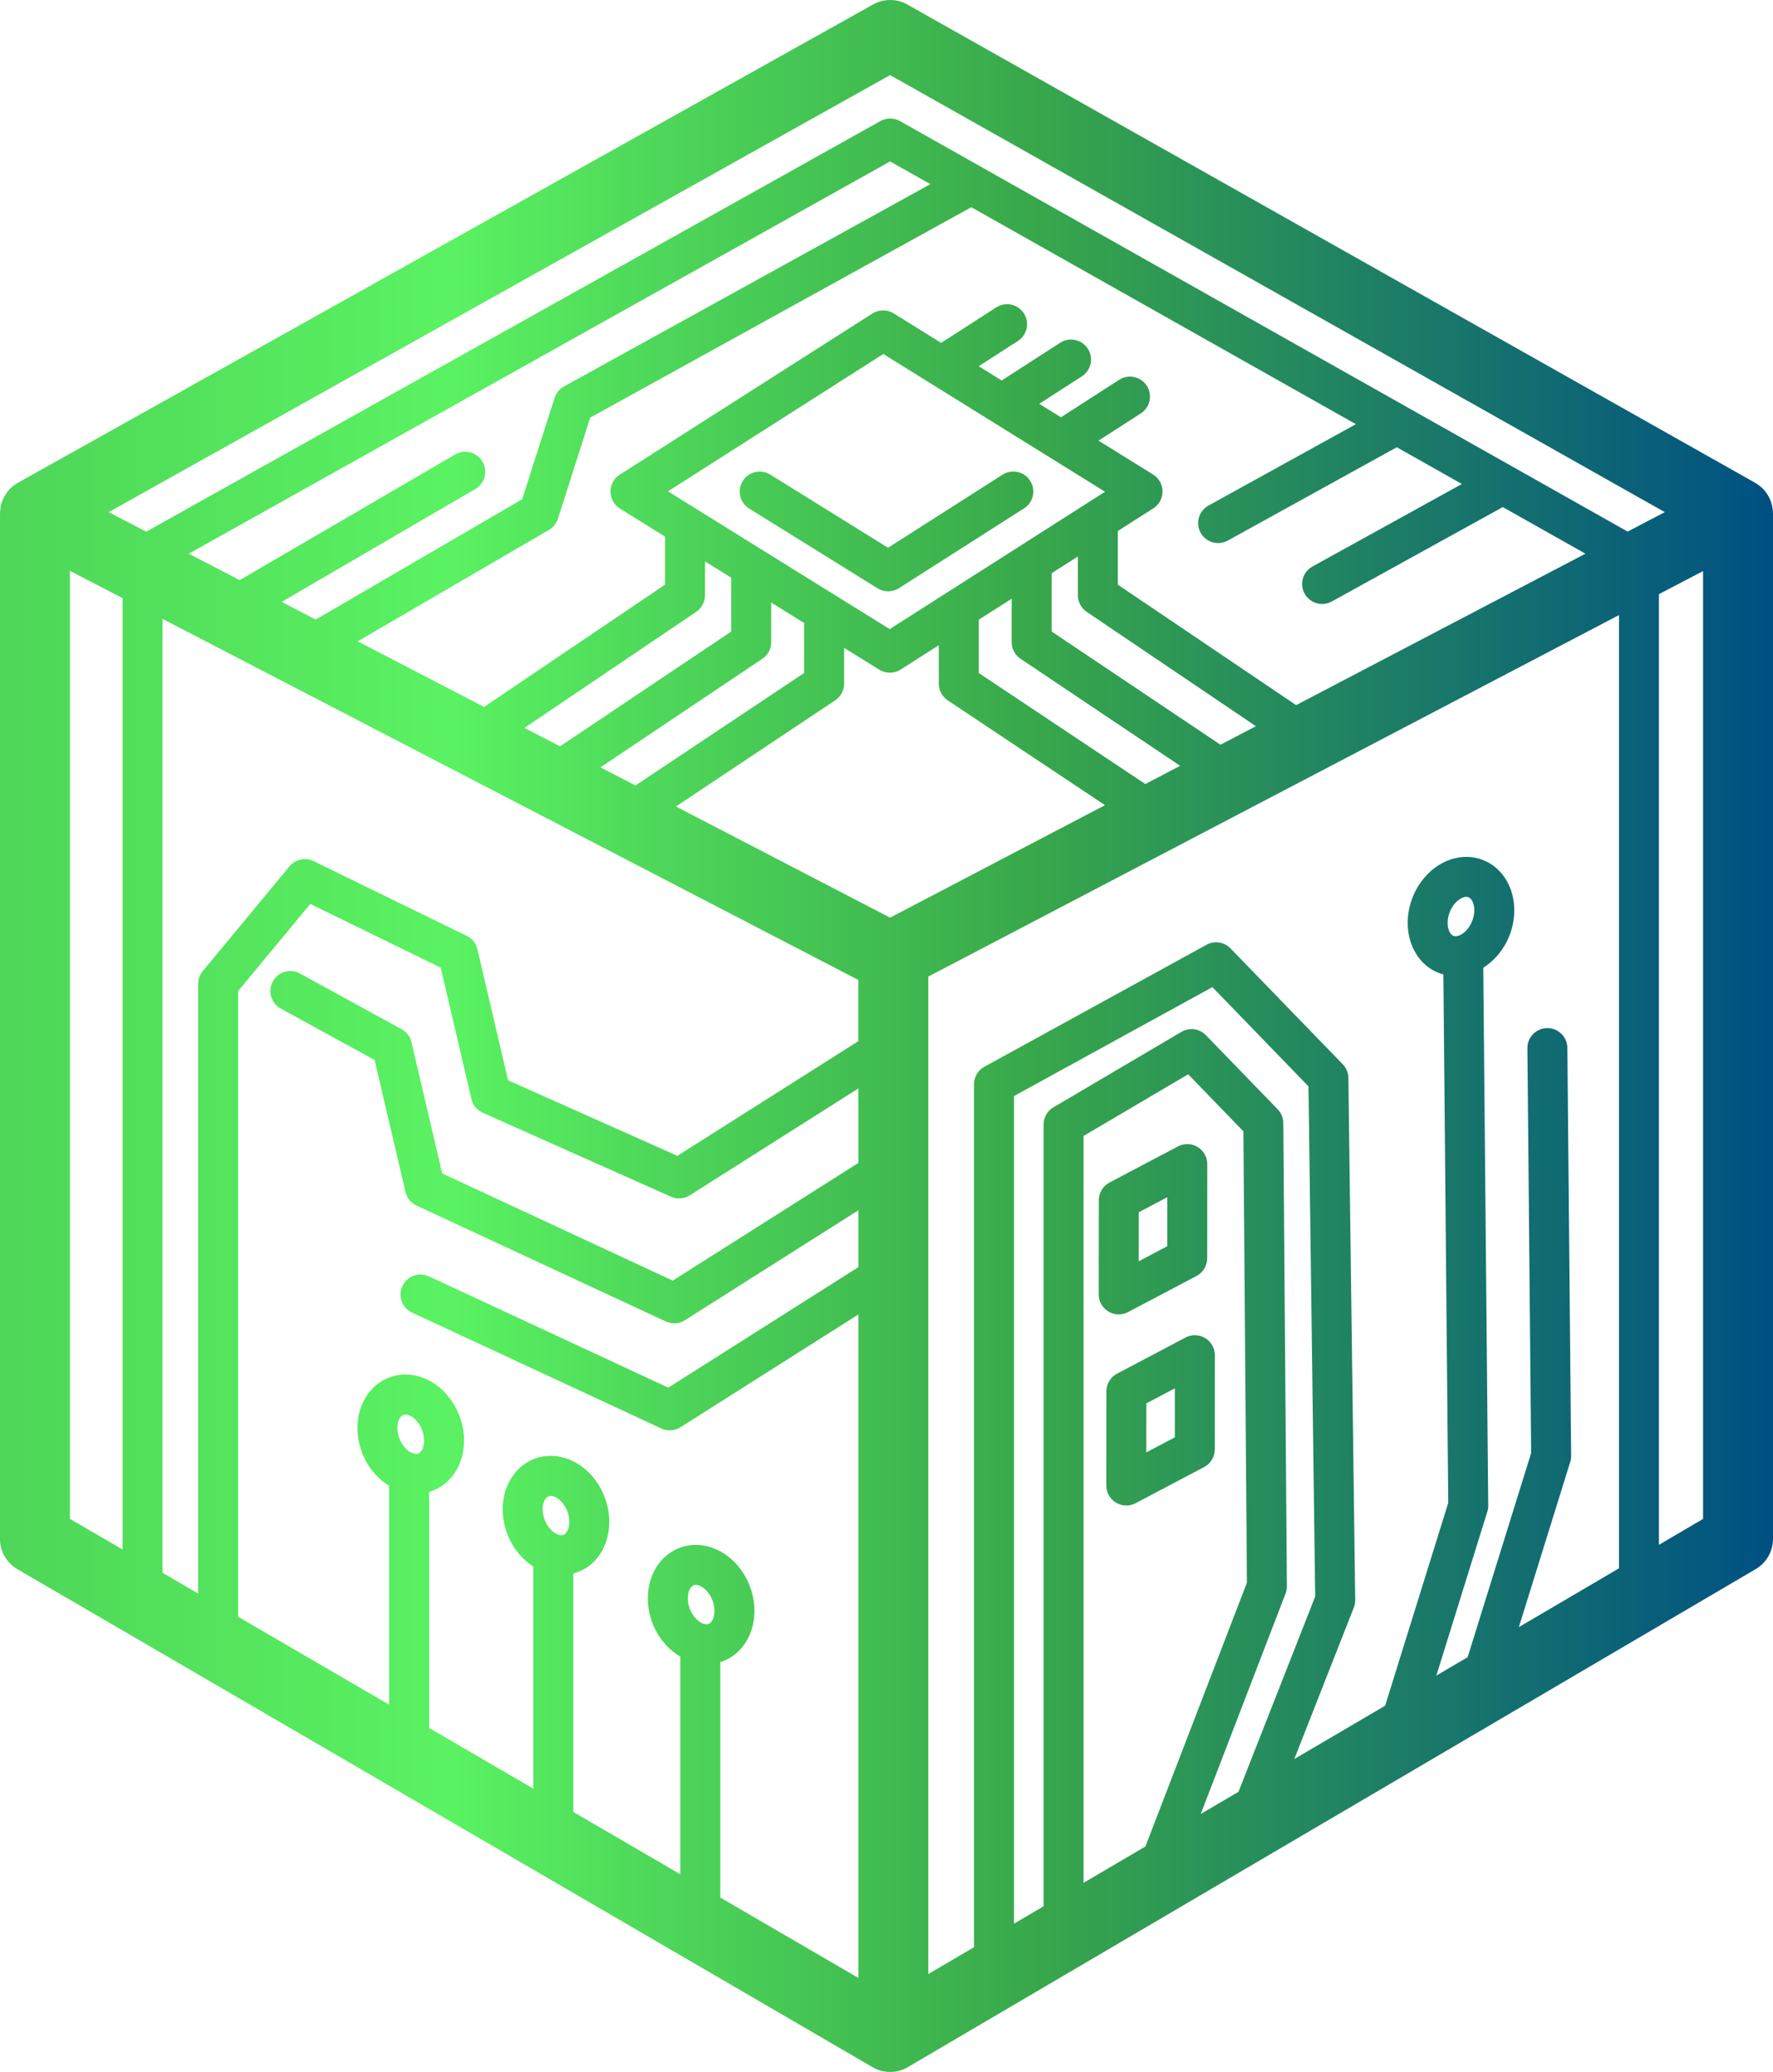 <svg xmlns="http://www.w3.org/2000/svg" xmlns:xlink="http://www.w3.org/1999/xlink" id="tech_board1" data-name="tech_board" viewBox="0 0 213.973 250"><defs><style>      .st0 {        fill: url(#linear-gradient);      }    </style><linearGradient id="linear-gradient" x1="0" y1="125" x2="213.973" y2="125" gradientUnits="userSpaceOnUse"><stop offset="0" stop-color="#4ed658"></stop><stop offset=".254" stop-color="#5af262"></stop><stop offset=".582" stop-color="#38a84b"></stop><stop offset=".997" stop-color="#005182"></stop></linearGradient></defs><path id="path-01" class="st0" d="M213.965,61.85c-.004-.222-.028-.44-.066-.655-.012-.066-.022-.13-.037-.195-.053-.234-.121-.464-.212-.684-.015-.037-.036-.071-.052-.107-.084-.188-.183-.367-.293-.54-.036-.056-.072-.112-.111-.166-.136-.193-.283-.379-.451-.547-.002-.002-.004-.004-.005-.006-.168-.168-.357-.318-.554-.457-.056-.04-.113-.076-.171-.112-.062-.04-.12-.085-.185-.122L109.502.544c-1.281-.723-2.848-.725-4.132-.007L2.161,58.25c-.067.038-.127.084-.192.125-.06.038-.119.074-.176.115-.196.139-.383.287-.551.455-.009.009-.017.021-.027.03-.16.162-.301.339-.432.524-.039.055-.076.111-.113.168-.111.174-.211.355-.295.544-.016.035-.035.067-.05.102-.092.22-.159.45-.213.685-.015.065-.026.131-.038.197-.038.214-.061.432-.066.653-.001.029-.009.055-.009.084v123.755c0,1.502.798,2.891,2.097,3.647l103.209,60.092c.656.383,1.39.573,2.124.573.739,0,1.478-.194,2.137-.582l102.324-60.092c1.291-.757,2.083-2.142,2.083-3.639V61.933c0-.029-.008-.055-.008-.083ZM183.301,196.328l6.201-19.93c.074-.239.111-.487.109-.738l-.454-49.222c-.012-1.324-1.09-2.389-2.411-2.389h-.023c-1.332.013-2.402,1.102-2.389,2.434l.45,48.844-7.663,24.631-3.777,2.218,6.152-19.775c.074-.239.111-.487.109-.738l-.598-64.899c2.395-1.496,3.948-4.434,3.719-7.522-.148-1.994-1.069-3.743-2.525-4.8-1.344-.974-2.994-1.281-4.65-.877-3.229.795-5.664,4.145-5.664,7.792,0,2.148.859,4.06,2.357,5.247.59.467,1.251.782,1.948.974l.588,63.752-7.614,24.476-10.964,6.439,7.183-18.281c.114-.291.171-.602.167-.914l-.825-62.988c-.008-.615-.251-1.205-.679-1.646l-13.546-13.983c-.756-.781-1.941-.957-2.893-.436l-26.81,14.716c-.771.423-1.251,1.234-1.251,2.114v104.119l-5.519,3.241v-120.348l83.357-43.622v115.016l-12.083,7.096ZM175.237,112.82c-.256-.201-.528-.692-.528-1.465,0-1.543,1.051-2.875,1.995-3.109.095-.024.18-.033.254-.033.199,0,.326.071.411.132.3.218.504.686.546,1.253.118,1.585-.977,3.093-1.998,3.335-.367.085-.557-.015-.68-.113ZM83.015,192.617c.042-.566.246-1.034.546-1.252.085-.061.213-.133.413-.133.074,0,.157.011.253.033.943.233,1.995,1.567,1.995,3.109,0,.772-.273,1.265-.528,1.466-.124.099-.313.198-.679.113-1.021-.241-2.117-1.751-1.999-3.336ZM85.38,186.582c-1.659-.41-3.309-.097-4.652.88-1.455,1.056-2.375,2.805-2.523,4.797-.235,3.164,1.402,6.17,3.898,7.628v26.263l-12.915-7.52v-28.769c.709-.19,1.383-.508,1.983-.983,1.498-1.186,2.358-3.099,2.358-5.248,0-3.647-2.435-6.997-5.664-7.792-1.657-.409-3.308-.097-4.651.88-1.456,1.056-2.376,2.805-2.524,4.797v.001c-.228,3.07,1.306,5.993,3.676,7.496v26.809l-12.585-7.328v-28.478c.665-.195,1.297-.504,1.863-.952,1.498-1.186,2.358-3.099,2.358-5.248,0-3.644-2.434-6.994-5.664-7.792-1.658-.407-3.309-.095-4.652.88-1.455,1.056-2.375,2.805-2.523,4.797v.001c-.232,3.121,1.358,6.087,3.796,7.567v26.417l-18.221-10.609v-75.495l8.71-10.512,15.736,7.682,3.712,15.861c.172.734.677,1.346,1.366,1.652l22.708,10.128c.738.33,1.591.268,2.273-.165l20.346-12.895v8.988l-22.402,14.198-27.822-12.931-3.706-15.834c-.156-.666-.588-1.235-1.189-1.565l-12.27-6.724c-1.167-.639-2.633-.212-3.273.956-.64,1.168-.212,2.634.956,3.273l11.326,6.207,3.729,15.928c.169.721.66,1.325,1.332,1.637l30.081,13.982c.323.151.67.225,1.016.225.45,0,.899-.126,1.291-.374l20.933-13.267v6.862l-22.94,14.539-28.886-13.426c-1.205-.562-2.642-.038-3.203,1.17-.562,1.207-.038,2.641,1.17,3.203l30.081,13.982c.323.151.67.225,1.016.225.45,0,.899-.126,1.291-.374l21.471-13.608v80.052l-16.66-9.7v-28.41c.628-.198,1.223-.501,1.76-.926,1.498-1.187,2.357-3.099,2.357-5.248,0-3.644-2.434-6.994-5.664-7.792ZM65.499,181.873c.042-.565.246-1.033.546-1.251.117-.084.31-.187.666-.099.943.232,1.994,1.565,1.994,3.107,0,.772-.273,1.263-.528,1.466-.123.098-.314.199-.681.111-1.02-.24-2.115-1.749-1.998-3.335ZM47.97,172.06c.042-.566.246-1.034.546-1.252.117-.084.314-.183.665-.1.944.233,1.995,1.567,1.995,3.109,0,.772-.273,1.265-.528,1.466-.123.099-.309.199-.681.111-1.02-.239-2.115-1.749-1.998-3.334ZM196.431,64.141L108.614,14.611c-.733-.413-1.628-.414-2.361-.005L17.653,64.149l-4.538-2.354L107.42,9.061l93.496,52.733-4.485,2.347ZM156.42,85.08l-21.513-14.533v-6.479l4.277-2.728c.698-.446,1.119-1.219,1.115-2.048-.005-.829-.435-1.597-1.139-2.035l-6.585-4.09,5.1-3.284c1.12-.721,1.444-2.214.722-3.334-.721-1.119-2.212-1.444-3.333-.722l-7.025,4.523-2.619-1.626,5.143-3.312c1.12-.722,1.443-2.214.722-3.334s-2.214-1.444-3.334-.722l-7.066,4.551-2.768-1.719,4.725-3.042c1.12-.721,1.444-2.214.722-3.334-.72-1.12-2.211-1.444-3.333-.722l-6.649,4.281-5.728-3.558c-.788-.487-1.786-.483-2.569.015l-30.496,19.45c-.698.446-1.119,1.219-1.115,2.048s.435,1.597,1.139,2.035l5.444,3.381v5.803l-21.837,14.753-15.251-7.912,23.077-13.448c.515-.3.901-.781,1.083-1.348l3.902-12.199,45.988-25.389,46.415,26.179-17.793,9.823c-1.166.644-1.589,2.111-.946,3.277.44.796,1.263,1.246,2.114,1.246.394,0,.794-.097,1.163-.3l20.398-11.261,7.857,4.432-18.034,9.956c-1.166.644-1.589,2.111-.946,3.277.44.796,1.263,1.246,2.114,1.246.394,0,.794-.097,1.163-.3l20.639-11.394,9.973,5.625-34.919,18.274ZM147.289,89.859l-20.372-13.661v-7.033l3.167-2.02v4.684c0,.801.398,1.55,1.062,1.998l20.42,13.795-4.276,2.238ZM63.293,87.828l20.726-14.002c.664-.449,1.062-1.198,1.062-1.998v-4.089l3.168,1.968v6.491l-20.664,13.856-4.291-2.226ZM80.613,59.286l25.986-16.573,26.761,16.621-25.986,16.575-26.761-16.622ZM33.992,72.626l23.373-13.622c1.151-.67,1.54-2.147.87-3.297s-2.147-1.54-3.298-.869l-26.011,15.159-6.146-3.189L107.424,19.477l4.859,2.741-44.222,24.415c-.539.298-.944.79-1.131,1.377l-3.912,12.23-24.915,14.519-4.111-2.133ZM8.44,183.261v-114.384l6.351,3.295v114.787l-6.351-3.698ZM19.615,189.768v-115.093l83.971,43.566v7.384l-21.836,13.839-20.433-9.113-3.7-15.812c-.165-.705-.639-1.299-1.29-1.617l-18.47-9.016c-1.001-.492-2.205-.23-2.915.628l-10.475,12.642c-.359.433-.555.977-.555,1.539v73.556l-4.297-2.502ZM72.467,92.587l19.536-13.1c.668-.447,1.069-1.199,1.069-2.003v-4.782l3.975,2.469v6.029l-20.362,13.574-4.217-2.188ZM100.796,84.498c.671-.447,1.074-1.2,1.074-2.006v-4.324l4.249,2.639c.39.241.831.363,1.272.363.451,0,.901-.126,1.297-.378l4.607-2.939v4.639c0,.807.403,1.559,1.074,2.006l18.983,12.654-25.93,13.57-25.847-13.41,19.222-12.814ZM118.118,81.201v-6.425l3.975-2.536v5.244c0,.804.401,1.555,1.069,2.003l19.263,12.916-4.202,2.199-20.105-13.402ZM130.766,227.18v-90.115l12.626-7.441,6.667,6.883.423,54.464-12.248,31.823-7.467,4.385ZM144.911,218.873l10.236-26.596c.108-.283.163-.583.161-.885l-.434-55.888c-.005-.619-.248-1.214-.679-1.659l-8.66-8.94c-.775-.8-1.998-.966-2.957-.399l-15.448,9.104c-.735.433-1.187,1.223-1.187,2.077v94.325l-3.574,2.099v-99.859l23.946-13.145,11.6,11.974.807,61.557-9.257,23.56-4.553,2.674ZM200.207,71.692l5.326-2.787v114.367l-5.326,3.128v-114.708ZM145.447,161.453c-.725-.437-1.624-.463-2.372-.068l-8.267,4.36c-.791.417-1.286,1.236-1.286,2.131l-.008,11.366c-.001.845.442,1.628,1.165,2.065.383.231.814.347,1.246.347.386,0,.772-.093,1.125-.279l8.267-4.36c.791-.417,1.286-1.236,1.286-2.131l.008-11.366c.001-.845-.442-1.628-1.165-2.065ZM141.783,173.428l-3.442,1.816.004-5.911,3.442-1.816-.004,5.911ZM135.012,158.595c.386,0,.772-.093,1.125-.278l8.267-4.359c.791-.418,1.286-1.238,1.286-2.132l.008-11.368c.001-.845-.442-1.628-1.165-2.065-.724-.437-1.623-.463-2.372-.068l-8.267,4.36c-.791.417-1.286,1.236-1.286,2.131l-.008,11.366c-.001.845.442,1.628,1.165,2.065.383.231.814.347,1.246.347ZM137.43,146.272l3.442-1.816-.004,5.912-3.442,1.816.004-5.912ZM108.484,70.974c-.396.252-.846.378-1.297.378-.441,0-.883-.121-1.272-.363l-15.503-9.628c-1.132-.703-1.479-2.19-.777-3.322.703-1.13,2.189-1.479,3.321-.776l14.214,8.828,13.823-8.817c1.124-.715,2.614-.386,3.33.737.717,1.122.387,2.613-.736,3.33l-15.103,9.633Z"></path></svg>